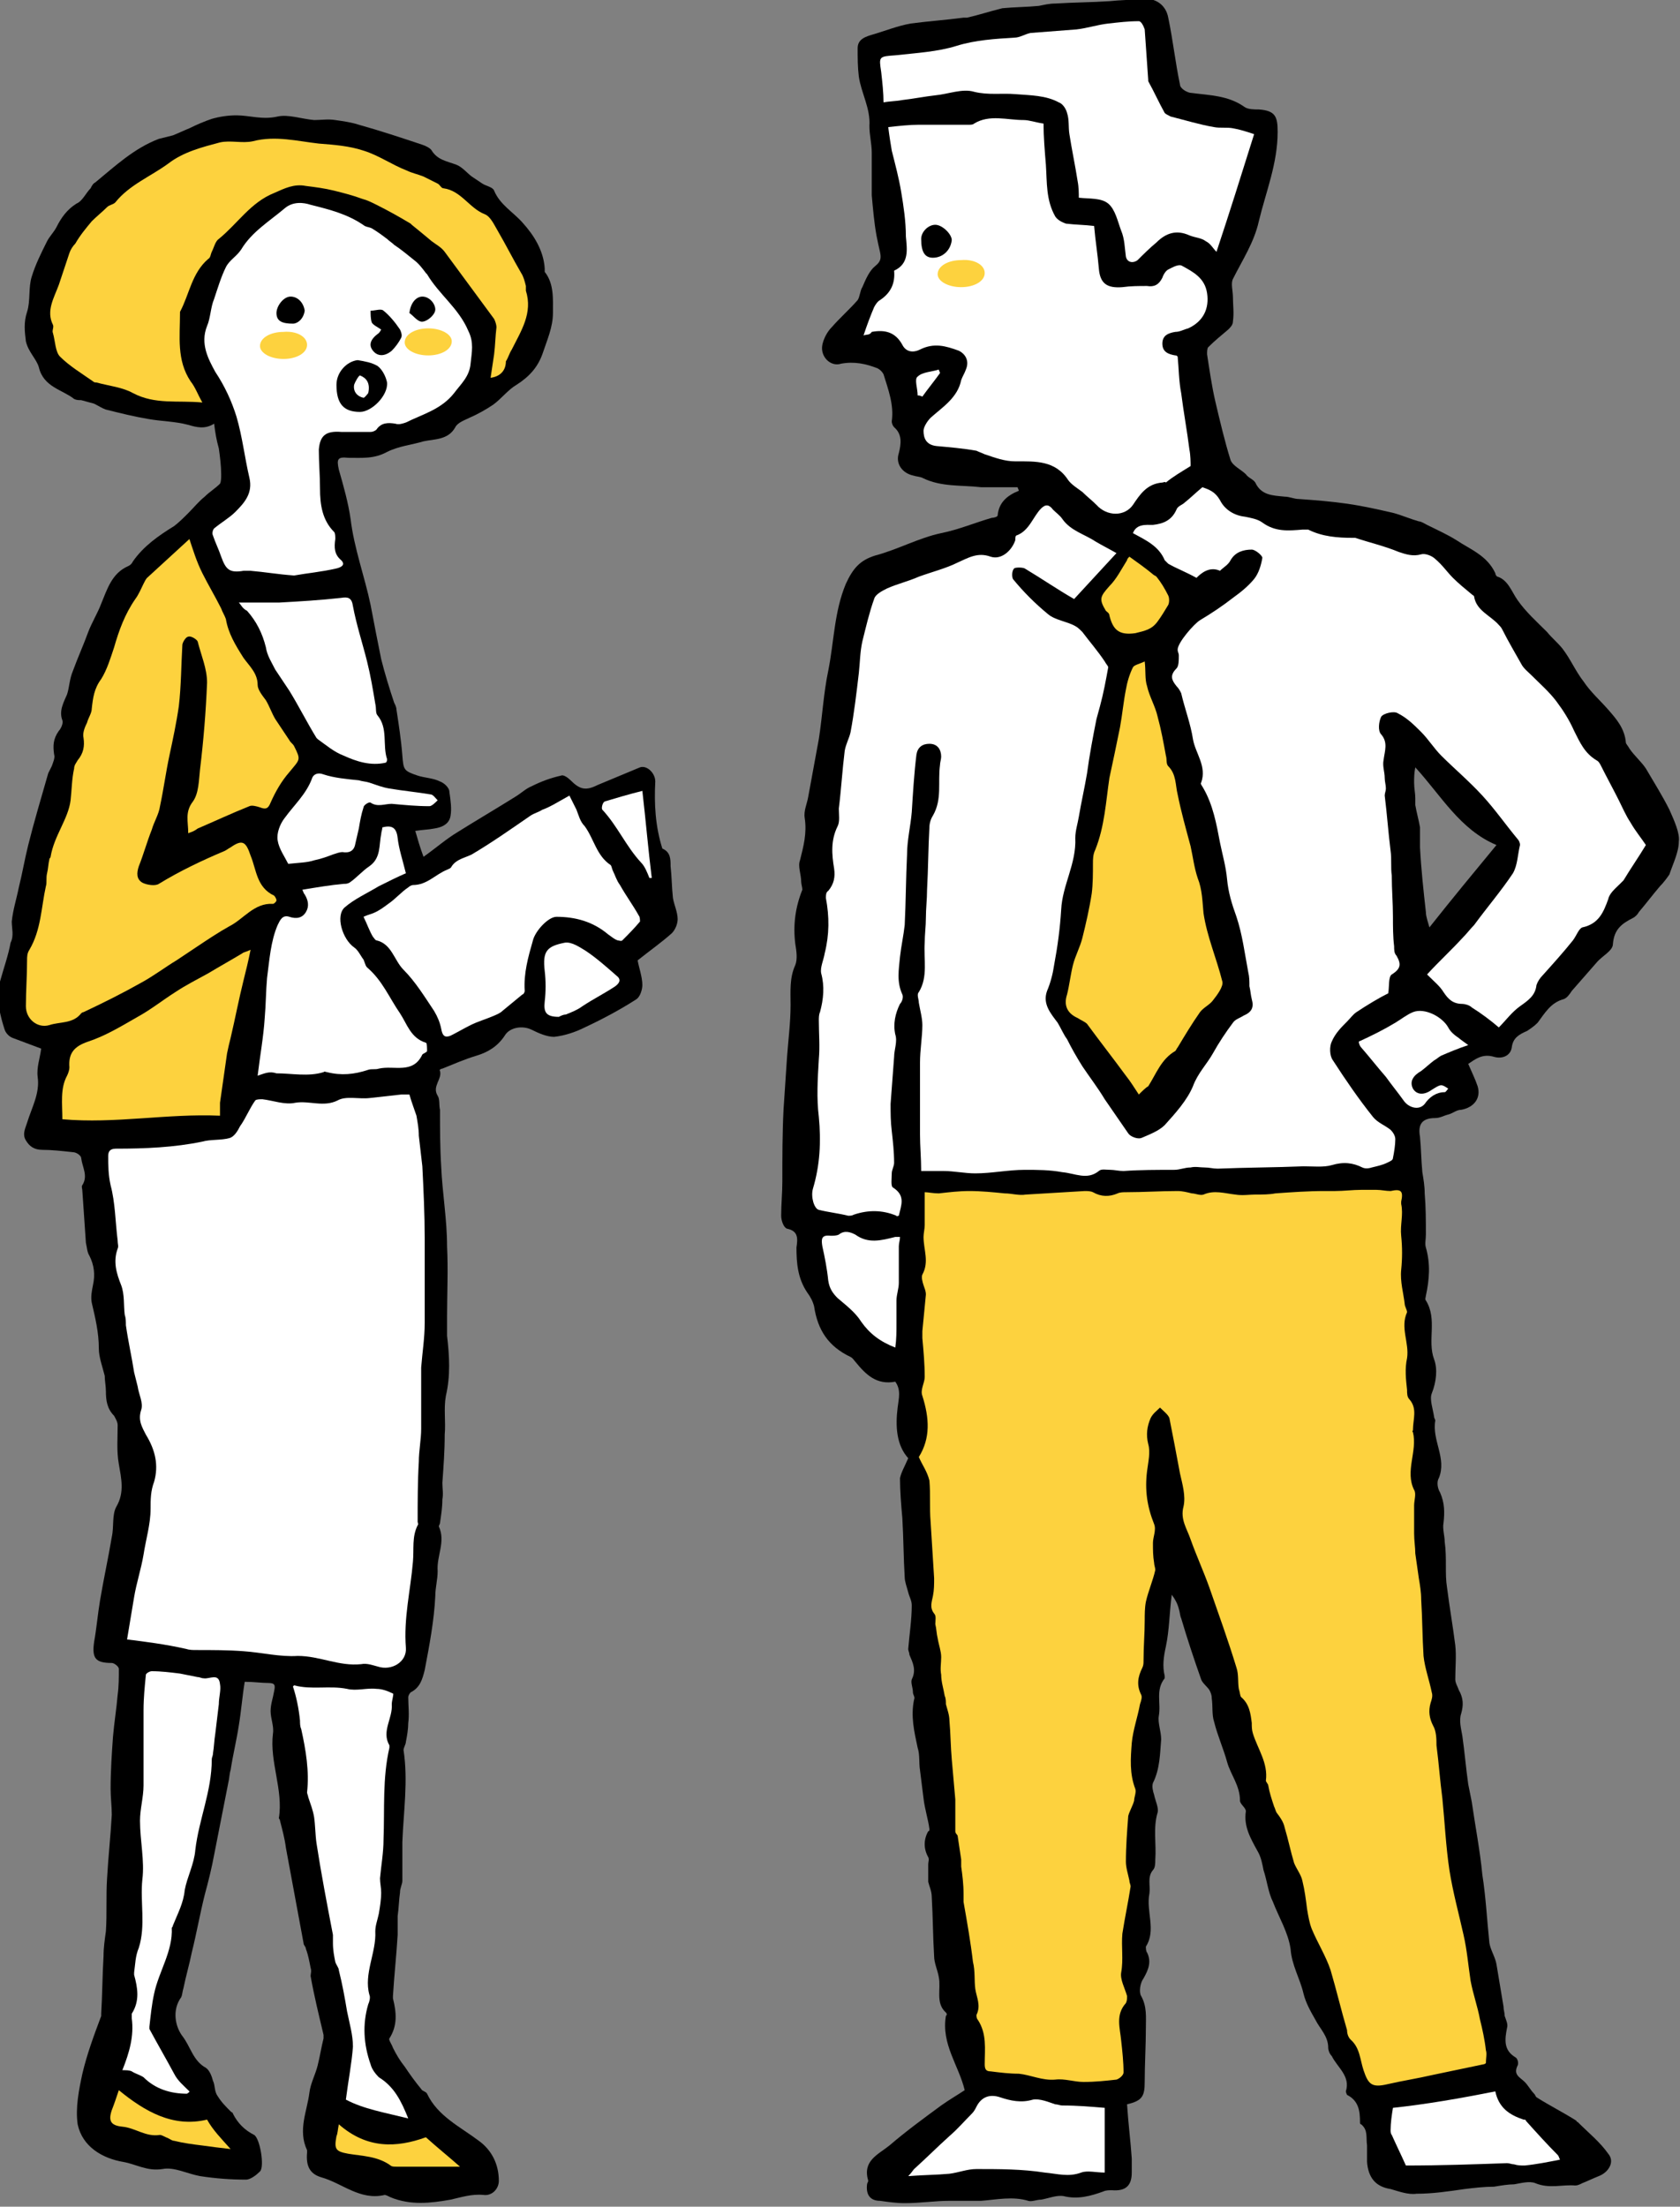 <?xml version="1.0" encoding="utf-8"?>
<!-- Generator: Adobe Illustrator 25.0.0, SVG Export Plug-In . SVG Version: 6.00 Build 0)  -->
<svg version="1.1" id="_xEFF5__xEED3__x5F_7" xmlns="http://www.w3.org/2000/svg" xmlns:xlink="http://www.w3.org/1999/xlink"
	 x="0px" y="0px" viewBox="0 0 142.8 187.5" style="enable-background:new 0 0 142.8 187.5;" xml:space="preserve">
<rect x="0" y="0" width="142.8" height="187.5" fill="#808080" stroke="none"/>
<style type="text/css">
	.st0{fill:#FDD23E;}
	.st1{fill:#FFFFFF;}
</style>
<g>
	<path d="M141.9,68.8c-0.6-1.2-1.3-2.3-2-3.5c-0.4-0.6-1-1.1-1.4-1.7c-0.1-0.2-0.3-0.4-0.3-0.5c-0.1-1.2-0.8-2-1.5-2.8
		c-0.7-0.8-1.5-1.5-2.1-2.4c-0.7-0.9-1.1-1.9-1.8-2.8c-0.4-0.5-0.9-0.9-1.3-1.4c-0.9-0.9-1.8-1.7-2.5-2.7c-0.5-0.7-0.8-1.7-1.7-2
		c-0.1,0-0.2-0.2-0.2-0.3c-0.7-1.5-2.1-2-3.3-2.8c-0.8-0.5-1.7-0.9-2.5-1.3c-0.2-0.1-0.5-0.3-0.7-0.3c-0.7-0.2-1.4-0.5-2.1-0.7
		c-1.3-0.3-2.6-0.6-4-0.8c-1.4-0.2-2.7-0.3-4.1-0.4c-0.4,0-0.8-0.2-1.2-0.2c-1-0.1-2-0.1-2.5-1.2c-0.2-0.3-0.6-0.4-0.8-0.7
		c-0.4-0.4-1.1-0.7-1.3-1.2c-0.5-1.6-0.9-3.3-1.3-5c-0.3-1.3-0.5-2.7-0.7-4c0-0.2,0-0.5,0.1-0.6c0.5-0.5,1.1-1,1.7-1.5
		c0.2-0.2,0.4-0.4,0.4-0.7c0.1-0.7,0-1.4,0-2c0-0.6-0.2-1.2,0-1.6c0.8-1.6,1.8-3.1,2.2-4.9c0.6-2.5,1.6-4.9,1.6-7.6
		c0-1.3-0.2-1.8-1.6-1.9c-0.4,0-0.9,0-1.2-0.2c-1.4-1-3-1-4.5-1.2c-0.4,0-1-0.4-1-0.7c-0.4-1.9-0.6-3.8-1-5.7
		c-0.2-1.1-1.1-1.7-2.2-1.6c-0.9,0.1-1.9,0.1-2.8,0.2c-1.5,0.1-3,0.1-4.6,0.2c-0.5,0-0.9,0.1-1.4,0.2c-1,0.1-2.1,0.1-3.1,0.2
		C84,1,83.1,1.3,82.2,1.5c-0.1,0-0.2,0-0.3,0c-1.5,0.2-3,0.3-4.5,0.5c-1.1,0.2-2.1,0.6-3.1,0.9c-0.7,0.2-1.4,0.4-1.4,1.2
		c0,0.8,0,1.6,0.1,2.4c0.2,1.4,1,2.7,0.9,4.2c0,0.8,0.2,1.5,0.2,2.3c0,1.2,0,2.4,0,3.6c0.1,1.1,0.2,2.3,0.4,3.4
		c0.1,0.5,0.2,1,0.3,1.4c0.1,0.5,0.1,0.8-0.4,1.2c-0.5,0.4-0.8,1.1-1.1,1.8c-0.2,0.3-0.2,0.8-0.4,1.1c-0.7,0.8-1.5,1.5-2.2,2.3
		c-0.4,0.4-0.7,1-0.8,1.5c-0.2,1,0.7,1.9,1.6,1.6c1.1-0.2,2.1,0,3.1,0.4c0.2,0.1,0.4,0.3,0.5,0.5c0.4,1.3,0.9,2.6,0.7,4
		c0,0.2,0.1,0.4,0.2,0.5c0.7,0.6,0.6,1.4,0.4,2.2c-0.3,0.9,0.3,1.7,1.2,1.9c0.3,0.1,0.6,0.1,0.8,0.2c1.6,0.8,3.3,0.6,5,0.8
		c0.3,0,0.5,0,0.8,0c0.5,0,1,0,1.5,0c0.3,0,0.5,0,0.8,0c0,0.1,0.1,0.2,0.1,0.3c-1,0.4-1.7,1-1.8,2.1c0,0.1-0.3,0.2-0.5,0.2
		c-1.4,0.4-2.8,1-4.3,1.3c-1.9,0.4-3.7,1.4-5.6,1.9c-1.3,0.4-1.9,1.1-2.5,2.4c-1,2.4-1,4.9-1.5,7.4c-0.4,1.9-0.5,3.9-0.8,5.8
		c-0.3,1.6-0.6,3.3-0.9,4.9c-0.1,0.6-0.4,1.2-0.3,1.8c0.2,1.3-0.1,2.4-0.4,3.6c-0.2,0.5,0.1,1.2,0.1,1.8c0,0.2,0.1,0.5,0.1,0.7
		c-0.6,1.5-0.8,3-0.6,4.6c0.1,0.6,0.2,1.3,0,1.8c-0.5,1.1-0.4,2.2-0.4,3.4c0,1.5-0.2,3-0.3,4.4c-0.1,1.5-0.2,3-0.3,4.5
		c-0.1,2-0.1,4-0.1,6.1c0,1-0.1,1.9-0.1,2.9c0,0.4,0.2,1,0.5,1.1c1,0.2,0.9,0.9,0.8,1.6c0,1.3,0.1,2.6,0.9,3.8
		c0.3,0.4,0.5,0.8,0.6,1.2c0.3,2,1.2,3.4,3.1,4.3c0.2,0.1,0.3,0.3,0.4,0.4c0.9,1.1,1.8,2,3.4,1.7c0.5,0.7,0.3,1.4,0.2,2.2
		c-0.2,1.6-0.1,3.2,0.9,4.3c-0.3,0.7-0.6,1.2-0.7,1.7c0,1.1,0.1,2.3,0.2,3.4c0.1,1.7,0.1,3.4,0.2,5c0,0.4,0.2,0.9,0.3,1.3
		c0.1,0.4,0.3,0.7,0.3,1.1c0,1.2-0.2,2.5-0.3,3.7c0,0.2,0.1,0.3,0.1,0.5c0.3,0.7,0.6,1.3,0.2,2.1c-0.1,0.3,0.1,0.7,0.1,1.1
		c0,0.2,0.2,0.4,0.1,0.6c-0.3,1.4,0,2.7,0.3,4.1c0.2,0.6,0.1,1.3,0.2,1.9c0.1,0.8,0.2,1.6,0.3,2.4c0.1,0.9,0.4,1.8,0.5,2.6
		c0,0.1,0,0.2-0.1,0.2c-0.4,0.7-0.4,1.5,0,2.2c0.1,0.2,0,0.4,0,0.6c0,0.5,0,1,0,1.5c0.1,0.4,0.3,0.8,0.3,1.3c0.1,1.7,0.1,3.4,0.2,5
		c0,0.6,0.3,1.2,0.4,1.8c0.2,1-0.3,2.2,0.6,3c0.1,0.1,0.1,0.2,0,0.3c-0.4,2.4,1.1,4.2,1.6,6.3c-0.6,0.4-1.3,0.8-2,1.3
		c-1.5,1.1-3,2.2-4.4,3.4c-1,0.8-2.3,1.3-1.8,3c0,0.1-0.1,0.2-0.1,0.3c-0.1,0.8,0.2,1.4,1.1,1.4c0.7,0.1,1.4,0.2,2.1,0.2
		c1.3,0,2.6-0.2,3.8-0.2c0.9,0,1.8,0,2.7,0c1.3-0.1,2.7-0.4,4,0c0.3,0.1,0.7-0.1,1.1-0.1c0.6-0.1,1.3-0.4,1.9-0.3
		c1.2,0.3,2.3,0,3.4-0.4c0.2-0.1,0.5-0.1,0.7-0.1c1.2,0.1,1.7-0.4,1.7-1.5c0-0.4,0-0.8,0-1.2c-0.1-1.5-0.3-3-0.4-4.6
		c1.3-0.3,1.5-0.7,1.5-1.9c0-1.5,0.1-3.1,0.1-4.6c0-0.9,0.1-1.8-0.4-2.7c-0.2-0.3-0.1-1.1,0.2-1.5c0.4-0.7,0.7-1.4,0.3-2.2
		c-0.1-0.1-0.1-0.4-0.1-0.5c0.9-1.4,0-3,0.3-4.5c0.1-0.7-0.2-1.4,0.3-2c0.2-0.2,0.2-0.6,0.2-0.9c0.1-1.3-0.2-2.7,0.2-4
		c0.1-0.4-0.2-1-0.3-1.5c-0.1-0.3-0.2-0.7-0.1-1c0.6-1.2,0.6-2.5,0.7-3.7c0-0.7-0.3-1.4-0.2-2c0.2-1.1-0.3-2.2,0.5-3.2
		c0-0.1,0-0.2,0-0.2c-0.2-0.8-0.1-1.6,0.1-2.5c0.3-1.4,0.3-2.9,0.5-4.4c0.3,0.4,0.5,0.8,0.6,1.2c0.1,0.3,0.1,0.6,0.2,0.8
		c0.5,1.7,1.1,3.5,1.7,5.2c0.1,0.3,0.5,0.6,0.7,0.9c0.1,0.2,0.2,0.4,0.2,0.7c0.1,0.7,0,1.4,0.2,2c0.3,1.2,0.8,2.3,1.1,3.4
		c0.3,1.1,1.1,2,1.1,3.3c0,0.3,0.5,0.6,0.5,0.9c-0.2,1.3,0.4,2.3,1,3.4c0.3,0.5,0.4,1.1,0.5,1.6c0.3,0.9,0.4,1.9,0.8,2.7
		c0.5,1.3,1.3,2.6,1.5,4c0.1,1.4,0.8,2.5,1.1,3.8c0.2,0.8,0.6,1.5,1,2.2c0.4,0.8,1.1,1.4,1.1,2.4c0,0.2,0.1,0.5,0.3,0.7
		c0.5,1,1.6,1.7,1.2,3c0,0.1,0.1,0.3,0.1,0.3c1,0.5,1.1,1.4,1.1,2.3c0,0.1,0,0.2,0.1,0.2c0.6,0.5,0.4,1.1,0.5,1.8c0,0.5,0,0.9,0,1.4
		c0.1,1.3,0.7,2.1,2,2.3c0.7,0.2,1.5,0.5,2.2,0.4c1.4,0,2.7-0.2,4.1-0.4c0.8-0.1,1.7-0.2,2.5-0.2c0.6-0.1,1.2-0.2,1.7-0.2
		c0.6-0.1,1.3-0.3,1.8-0.1c1.2,0.5,2.3,0.1,3.4,0.2c0.2,0,0.4-0.1,0.6-0.2c0.5-0.2,0.9-0.4,1.4-0.6c0.8-0.3,1.4-1.2,0.8-1.9
		c-0.7-1-1.7-1.8-2.6-2.7c0,0-0.1,0-0.1-0.1c-1.1-0.7-2.3-1.3-3.4-2c-0.1-0.1-0.1-0.2-0.2-0.3c-0.3-0.3-0.5-0.7-0.8-1
		c-0.4-0.4-1-0.6-0.6-1.4c0.1-0.2,0-0.6-0.2-0.7c-1-0.6-0.9-1.5-0.7-2.5c0.1-0.3-0.1-0.7-0.2-1c0-0.3-0.1-0.5-0.1-0.8
		c-0.2-1.2-0.4-2.4-0.6-3.6c-0.1-0.6-0.5-1.2-0.6-1.8c-0.2-1.9-0.3-3.9-0.6-5.8c-0.2-2.1-0.6-4.1-0.9-6.2c-0.1-0.5-0.2-1-0.3-1.5
		c-0.2-1.4-0.3-2.7-0.5-4.1c-0.1-0.6-0.3-1.3-0.1-1.9c0.2-0.7,0.2-1.3-0.2-2c-0.1-0.3-0.3-0.6-0.3-0.9c0-1,0.1-2,0-2.9
		c-0.2-1.6-0.5-3.3-0.7-4.9c-0.1-0.6-0.1-1.2-0.1-1.8c0-0.7,0-1.4-0.1-2.1c0-0.5-0.2-1.1-0.1-1.6c0.1-0.9,0.1-1.7-0.3-2.6
		c-0.2-0.3-0.3-0.9-0.1-1.2c0.7-1.7-0.6-3.2-0.3-4.9c0-0.1-0.1-0.2-0.1-0.3c-0.1-0.7-0.4-1.5-0.2-2c0.4-1,0.5-2.1,0.2-2.9
		c-0.6-1.6,0.3-3.4-0.7-5c-0.1-0.1,0-0.3,0-0.4c0.3-1.4,0.4-2.7,0-4.1c-0.1-0.3,0-0.7,0-1.1c0-1.2,0-2.3-0.1-3.5
		c0-0.6-0.1-1.2-0.2-1.8c-0.1-1-0.1-2-0.2-3c-0.2-1.1,0.2-1.6,1.3-1.6c0.4,0,0.7-0.2,1.1-0.3c0.4-0.1,0.7-0.4,1.1-0.4
		c1.1-0.2,1.7-1,1.4-2c-0.2-0.6-0.5-1.2-0.8-1.9c0.6-0.4,1.2-0.9,2.2-0.6c0.7,0.2,1.4-0.1,1.5-0.8c0.1-0.8,0.6-1.1,1.3-1.4
		c0.3-0.2,0.6-0.4,0.9-0.7c0.6-0.8,1.1-1.7,2.2-2c0.3-0.1,0.5-0.4,0.7-0.7c0.7-0.8,1.4-1.6,2.1-2.4c0.5-0.6,1.4-1,1.4-1.6
		c0.1-1.2,0.7-1.7,1.7-2.2c0.2-0.1,0.4-0.3,0.5-0.5c0.6-0.7,1.2-1.5,1.8-2.2c0.3-0.3,0.6-0.7,0.8-1c0.3-0.9,0.8-1.9,0.8-2.8
		C142.8,70.8,142.3,69.7,141.9,68.8z M121.5,78.8c-0.1-0.4-0.3-0.9-0.3-1.3c-0.2-1.8-0.4-3.6-0.5-5.5c0-0.6,0-1.2,0-1.7
		c-0.1-0.6-0.3-1.3-0.4-1.9c0-0.2,0-0.4,0-0.6c0-0.4-0.1-0.8-0.1-1.3c0-0.4,0-0.8,0.1-1.3c2.2,2.4,3.8,5.3,6.9,6.6
		C125.3,74.1,123.4,76.4,121.5,78.8z"/>
	<path d="M18.2,36c-0.8,0.5-1.5,0.3-2.2,0.1c-1.1-0.3-2.3-0.3-3.4-0.5c-1.2-0.2-2.4-0.5-3.6-0.8c-0.3-0.1-0.6-0.3-1-0.5
		c-0.4-0.1-0.7-0.2-1.1-0.3c-0.2,0-0.4,0-0.6-0.1c-1-0.8-2.6-1-3-2.7c-0.2-0.7-0.9-1.3-1.1-2.2c-0.1-0.8-0.2-1.6,0.1-2.5
		c0.3-0.9,0.1-2.1,0.4-3c0.3-1,0.8-2,1.3-3c0.2-0.4,0.6-0.8,0.8-1.2c0.4-0.8,0.9-1.5,1.7-2C7,17.1,7.3,16.4,7.7,16
		c0.1-0.2,0.2-0.4,0.4-0.5c1.7-1.4,3.3-2.9,5.4-3.7c0.4-0.1,0.8-0.2,1.2-0.3c0.5-0.2,0.9-0.4,1.4-0.6c0.6-0.3,1.3-0.6,1.9-0.8
		c0.7-0.2,1.4-0.3,2.1-0.3c1.1,0,2.2,0.4,3.5,0.1c0.9-0.2,2,0.2,3.1,0.3c0.6,0,1.2-0.1,1.8,0c0.7,0.1,1.4,0.2,2,0.4
		c1.8,0.5,3.6,1.1,5.4,1.7c0.3,0.1,0.7,0.3,0.8,0.5c0.5,0.8,1.3,0.9,2.1,1.2c0.5,0.2,0.9,0.7,1.3,1c0.3,0.2,0.6,0.4,0.9,0.6
		c0.3,0.2,0.9,0.3,1,0.6c0.5,1.2,1.6,1.8,2.4,2.7c1,1.1,1.8,2.4,1.9,3.9c0,0.1,0,0.3,0,0.3c0.8,1,0.7,2.3,0.7,3.5
		c0,1.2-0.5,2.3-0.9,3.5c-0.4,1.1-1.1,1.9-2.2,2.6c-0.7,0.4-1.3,1.2-2,1.7c-0.6,0.4-1.3,0.8-2,1.1c-0.4,0.2-1,0.4-1.2,0.8
		c-0.6,1.1-1.8,1-2.7,1.2c-1,0.3-2.1,0.4-3.1,0.9c-1.1,0.6-2.1,0.5-3.3,0.5c-0.9-0.1-1,0.1-0.8,1c0.4,1.4,0.8,2.8,1,4.2
		c0.3,2.5,1.2,4.9,1.7,7.3c0.3,1.6,0.6,3.1,0.9,4.6c0.3,1.2,0.7,2.5,1.1,3.7c0.1,0.2,0.2,0.4,0.2,0.6c0.2,1.3,0.4,2.6,0.5,3.9
		c0.1,1.2,0.1,1.3,1.3,1.7c0.6,0.2,1.3,0.2,1.9,0.5c0.3,0.1,0.8,0.5,0.8,0.9c0.1,0.7,0.2,1.4,0.1,2c-0.1,0.7-0.7,1-1.4,1.1
		c-0.5,0.1-1,0.1-1.6,0.2c0.2,0.7,0.4,1.4,0.7,2.2c1-0.7,1.9-1.5,2.9-2.1c1.6-1,3.3-2,4.9-3c0.5-0.3,0.9-0.7,1.4-0.9
		c0.8-0.4,1.6-0.7,2.5-0.9c0.2-0.1,0.6,0.2,0.8,0.4c0.8,0.8,1.3,0.9,2.3,0.4c1.2-0.5,2.4-1,3.6-1.5c0.6-0.2,1.3,0.5,1.3,1.2
		c-0.1,1.9,0,3.8,0.6,5.7C57,72.4,57,73,57,73.6c0.1,0.9,0.1,1.8,0.2,2.7c0.1,0.6,0.4,1.2,0.4,1.8c0,0.4-0.2,0.9-0.5,1.2
		c-0.9,0.8-1.9,1.5-2.9,2.3c0.1,0.6,0.4,1.4,0.4,2.1c0,0.4-0.2,1-0.5,1.2c-1.4,0.9-2.9,1.7-4.4,2.4c-0.8,0.4-1.7,0.7-2.6,0.8
		c-0.6,0-1.3-0.3-1.9-0.6c-0.8-0.4-1.9-0.2-2.3,0.5c-0.6,0.9-1.4,1.4-2.4,1.7c-1,0.3-1.9,0.7-2.9,1.1c-0.1,0-0.3,0.1-0.2,0.2
		c0.2,0.7-0.7,1.3-0.2,2.1c0.2,0.3,0.1,0.8,0.2,1.2c0,1.6,0,3.2,0.1,4.8c0.1,2.3,0.5,4.5,0.5,6.8c0.1,2,0,4,0,6c0,0.5,0,1.1,0,1.6
		c0.2,1.7,0.3,3.4-0.1,5.1c-0.2,1.1,0,2.2-0.1,3.3c0,1.4-0.1,2.7-0.2,4.1c0,0.5,0.1,0.9,0,1.4c0,0.7-0.1,1.3-0.2,2
		c0,0.1-0.1,0.2-0.1,0.3c0.6,1.3-0.2,2.5-0.1,3.8c0,0.7-0.2,1.4-0.2,2.1c-0.1,2.1-0.5,4.2-0.9,6.3c-0.2,0.8-0.4,1.5-1.2,1.9
		c-0.1,0.1-0.2,0.3-0.2,0.4c0,0.7,0.1,1.5,0,2.2c0,0.5-0.1,1.1-0.2,1.6c0,0.2-0.2,0.5-0.2,0.7c0.4,2.6,0,5.2-0.1,7.8
		c0,1.1,0,2.2,0,3.3c0,0.3-0.2,0.6-0.2,1c-0.1,0.7-0.1,1.3-0.2,2c0,0.5,0,1,0,1.6c-0.1,1.7-0.3,3.5-0.4,5.2c0,0.1,0,0.2,0,0.2
		c0.3,1.2,0.4,2.3-0.3,3.4c-0.1,0.1,0.2,0.5,0.3,0.8c0.3,0.6,0.6,1.1,1,1.6c0.4,0.6,0.9,1.3,1.4,1.9c0.1,0.2,0.4,0.2,0.5,0.4
		c0.9,1.9,2.8,2.8,4.4,4c1.1,0.8,1.7,2,1.7,3.4c0,0.7-0.6,1.3-1.3,1.2c-1-0.1-1.9,0.2-2.8,0.4c-1.7,0.3-3.4,0.5-5.1-0.2
		c-0.2-0.1-0.4-0.2-0.5-0.2c-2.1,0.5-3.6-1-5.4-1.5c-1-0.3-1.3-1-1.2-2.1c0-0.1,0-0.2,0-0.2c-0.8-1.7,0-3.3,0.2-4.9
		c0.1-0.8,0.5-1.5,0.7-2.3c0.2-0.8,0.3-1.5,0.5-2.3c0-0.1,0-0.2,0-0.3c-0.4-1.7-0.8-3.3-1.1-5c0-0.2,0.1-0.4,0-0.7
		c-0.1-0.5-0.2-1.1-0.4-1.6c0-0.2-0.2-0.3-0.2-0.5c-0.5-2.7-1-5.4-1.5-8.1c-0.1-0.8-0.3-1.5-0.5-2.3c0-0.1-0.1-0.2-0.1-0.2
		c0.4-2.4-0.8-4.8-0.5-7.2c0.1-0.6-0.2-1.3-0.2-1.9c0-0.6,0.2-1.1,0.3-1.7c0.1-0.5,0.1-0.7-0.5-0.7c-0.6,0-1.2-0.1-2-0.1
		c-0.2,1.2-0.3,2.5-0.5,3.7c-0.2,1.3-0.5,2.5-0.7,3.8c-0.1,0.3-0.1,0.7-0.2,1.1c-0.4,2-0.8,4.1-1.2,6.1c-0.2,1.1-0.5,2.3-0.8,3.4
		c-0.4,1.6-0.7,3.3-1.1,4.9c-0.2,1-0.5,2-0.7,3c-0.1,0.3-0.1,0.6-0.2,0.8c-0.8,1.1-0.5,2.5,0.1,3.3c0.7,0.9,0.9,2.1,2,2.7
		c0.3,0.2,0.5,0.7,0.6,1.1c0.2,0.4,0.1,0.9,0.4,1.3c0.3,0.5,0.7,0.9,1.1,1.3c0.1,0.1,0.2,0.1,0.2,0.2c0.4,0.8,1,1.4,1.8,1.8
		c0.5,0.3,0.9,2.7,0.5,3.1c-0.3,0.3-0.8,0.7-1.2,0.7c-1.3,0-2.6-0.1-3.9-0.3c-1.1-0.2-2.2-0.8-3.2-0.6c-1.3,0.2-2.2-0.4-3.3-0.6
		c-1.8-0.3-3.5-1.3-3.9-3.2c-0.2-1.4,0.1-2.9,0.4-4.3c0.4-1.7,1-3.3,1.6-4.9c0-0.1,0-0.1,0-0.2c0.1-1.6,0.1-3.3,0.2-4.9
		c0-0.7,0.1-1.4,0.2-2.1c0.1-1.5,0-3,0.1-4.5c0.1-1.8,0.3-3.6,0.4-5.4c0-0.7-0.1-1.5-0.1-2.2c0-1.5,0.1-3,0.2-4.4
		c0.1-1.2,0.3-2.4,0.4-3.6c0.1-0.7,0.1-1.5,0.1-2.2c0-0.2-0.4-0.5-0.6-0.5c-1.4,0-1.7-0.4-1.5-1.8c0.2-1.1,0.3-2.3,0.5-3.5
		c0.3-1.8,0.7-3.6,1-5.4c0.2-0.9,0-1.9,0.4-2.6c0.7-1.2,0.4-2.4,0.2-3.6c-0.2-1.1-0.1-2.2-0.1-3.3c0-0.3-0.2-0.6-0.3-0.8
		c-0.6-0.6-0.7-1.3-0.7-2.1c0-0.4-0.1-0.9-0.1-1.3c-0.2-0.8-0.5-1.6-0.5-2.3c0-1.4-0.3-2.6-0.6-3.9c-0.1-0.5,0-1,0.1-1.5
		c0.2-0.9,0.1-1.7-0.3-2.5c-0.2-0.3-0.2-0.7-0.3-1.1c-0.1-1.5-0.2-3-0.3-4.4c0-0.2-0.1-0.4,0-0.5c0.5-0.8,0-1.5-0.1-2.3
		c0-0.2-0.4-0.5-0.7-0.5c-0.9-0.1-1.8-0.2-2.6-0.2c-0.7,0-1.1-0.3-1.4-0.8c-0.3-0.5-0.1-0.9,0.1-1.5c0.4-1.3,1.1-2.5,0.9-3.9
		c-0.1-0.8,0.2-1.6,0.3-2.4c-0.8-0.3-1.6-0.6-2.4-0.9c-0.3-0.1-0.6-0.4-0.7-0.7c-0.3-0.9-0.5-1.8-0.6-2.7c-0.1-0.4,0-0.9,0.2-1.4
		c0.3-1.1,0.7-2.2,0.9-3.3C1.2,79.5,1,78.9,1,78.3c0.1-1,0.4-1.9,0.6-2.9c0.3-1.2,0.5-2.4,0.8-3.6c0.5-2,1.1-4,1.7-6.1
		c0.1-0.2,0.2-0.4,0.3-0.6c0.1-0.3,0.3-0.7,0.2-1c-0.1-0.7-0.1-1.3,0.4-2c0.2-0.2,0.4-0.7,0.3-0.9C5,60.4,5.4,59.7,5.7,59
		c0.2-0.6,0.2-1.3,0.5-2c0.4-1.1,0.9-2.2,1.3-3.3c0.3-0.8,0.8-1.6,1.1-2.4c0.5-1.2,0.9-2.6,2.3-3.2c0.2-0.1,0.3-0.2,0.4-0.4
		c0.9-1.3,2.2-2.2,3.5-3c0.4-0.3,0.8-0.7,1.2-1.1c0.5-0.5,0.9-1,1.4-1.4c0.4-0.4,0.9-0.7,1.3-1.1c0.1-0.2,0.1-0.5,0.1-0.8
		c0-0.7-0.1-1.5-0.2-2.2C18.4,37.4,18.3,36.8,18.2,36z"/>
	<path class="st0" d="M78.1,123.8c1-1.6,0.9-3.3,0.3-5.2c-0.2-0.5,0.2-1.1,0.2-1.6c0-1.1-0.1-2.2-0.2-3.3c0-0.2,0-0.4,0-0.6
		c0.1-1,0.2-2.1,0.3-3.1c0-0.3-0.1-0.5-0.2-0.8c-0.1-0.3-0.2-0.7-0.1-0.9c0.6-1.1,0.1-2.1,0.1-3.2c0-0.3,0.1-0.7,0.1-1
		c0-0.9,0-1.8,0-2.8c0.3,0,0.7,0.1,1.2,0.1c0.9-0.1,1.7-0.2,2.6-0.2c1,0,2,0.1,3,0.2c0.6,0,1.2,0.2,1.8,0.1c1.7-0.1,3.3-0.2,5-0.3
		c0.2,0,0.5,0,0.7,0.1c0.7,0.4,1.4,0.4,2.1,0.1c0.2-0.1,0.5-0.1,0.7-0.1c1.5,0,2.9-0.1,4.4-0.1c0.4,0,0.8,0.1,1.2,0.2
		c0.3,0,0.7,0.2,1,0.1c0.9-0.4,1.8-0.1,2.7,0c0.6,0.1,1.2,0,1.7,0c0.6,0,1.2,0,1.7-0.1c1.4-0.1,2.8-0.2,4.2-0.2c0.3,0,0.6,0,0.9,0
		c0.7,0,1.5-0.1,2.2-0.1c0.4,0,0.9,0,1.3,0c0.4,0,0.8,0.1,1.2,0.1c0.9-0.2,1.1,0,0.9,0.9c0,0.1,0,0.1,0,0.2c0.2,0.9-0.1,1.8,0,2.7
		c0.1,1,0.1,1.9,0,2.9c-0.1,1,0.2,2,0.3,2.9c0,0.2,0.2,0.5,0.2,0.7c-0.6,1.3,0.2,2.6,0,3.9c-0.2,0.9-0.1,1.8,0,2.7
		c0,0.3,0,0.6,0.2,0.8c0.7,0.8,0.3,1.7,0.3,2.6c0,0.1-0.1,0.1,0,0.2c0.4,1.6-0.7,3.3,0.1,4.9c0.2,0.3,0,0.9,0,1.3c0,0.8,0,1.6,0,2.4
		c0,0.6,0.1,1.2,0.1,1.7c0.1,0.7,0.2,1.4,0.3,2.1c0.1,0.6,0.2,1.2,0.2,1.8c0.1,1.6,0.1,3.2,0.2,4.8c0.1,1,0.5,2.1,0.7,3.1
		c0.1,0.3,0,0.6-0.1,0.9c-0.2,0.7-0.1,1.3,0.2,1.9c0.3,0.5,0.3,1.2,0.3,1.7c0.2,1.5,0.3,3,0.5,4.5c0.2,2,0.3,4.1,0.6,6.1
		c0.3,1.9,0.8,3.7,1.2,5.5c0.3,1.3,0.4,2.6,0.6,3.9c0.2,1.1,0.6,2.2,0.8,3.3c0.2,0.8,0.4,1.7,0.5,2.6c0.1,0.3,0,0.7,0,1.1
		c0,0-0.1,0.1-0.2,0.1c-1.4,0.3-2.9,0.6-4.3,0.9c-1.3,0.3-2.6,0.5-3.9,0.8c-1.3,0.3-1.6,0-2-1.2c-0.3-0.9-0.3-1.9-1.1-2.6
		c-0.2-0.2-0.3-0.5-0.3-0.8c-0.5-1.7-0.9-3.4-1.4-5.1c-0.4-1.2-1.1-2.3-1.6-3.5c-0.2-0.5-0.3-1.1-0.4-1.7c-0.1-0.8-0.2-1.6-0.4-2.4
		c-0.1-0.5-0.5-1-0.7-1.5c-0.3-1-0.5-2-0.8-3c-0.1-0.5-0.4-0.9-0.7-1.3c-0.1-0.2-0.1-0.3-0.2-0.5c-0.2-0.6-0.4-1.2-0.5-1.8
		c0-0.1-0.2-0.3-0.2-0.4c0.2-1.5-0.7-2.7-1.1-4c-0.1-0.3-0.1-0.6-0.1-0.9c-0.1-0.8-0.2-1.6-0.9-2.2c-0.1-0.1-0.1-0.4-0.2-0.7
		c-0.1-0.6,0-1.2-0.2-1.8c-0.7-2.3-1.5-4.5-2.3-6.8c-0.5-1.4-1.1-2.7-1.6-4.1c-0.3-0.9-0.9-1.7-0.6-2.8c0.2-0.9-0.1-1.9-0.3-2.8
		c-0.3-1.6-0.6-3.2-0.9-4.7c-0.1-0.3-0.5-0.6-0.8-0.9c-0.3,0.3-0.6,0.5-0.8,0.9c-0.3,0.7-0.4,1.4-0.2,2.2c0.2,0.7,0,1.5-0.1,2.3
		c-0.2,1.6,0,3,0.6,4.5c0.2,0.5-0.1,1.1-0.1,1.6c0,0.6,0,1.1,0.1,1.7c0,0.2,0.1,0.4,0.1,0.6c-0.2,0.9-0.6,1.8-0.8,2.7
		c-0.1,0.5-0.1,1.1-0.1,1.6c0,1.1-0.1,2.2-0.1,3.4c0,0.2,0,0.4-0.1,0.6c-0.4,0.8-0.5,1.5-0.1,2.3c0.1,0.2,0,0.5-0.1,0.8
		c-0.2,1.1-0.6,2.2-0.7,3.3c-0.1,1.3-0.2,2.6,0.3,3.9c0.1,0.3-0.1,0.7-0.1,1c-0.1,0.4-0.4,0.9-0.5,1.3c-0.1,1.3-0.2,2.6-0.2,3.9
		c0,0.5,0.2,1.1,0.3,1.6c0,0.2,0.1,0.3,0.1,0.5c-0.2,1.3-0.5,2.7-0.7,4c-0.1,1.1,0.1,2.2-0.1,3.3c-0.1,0.6,0.3,1.3,0.5,2
		c0,0.2,0,0.4-0.1,0.6c-0.9,1-0.5,2.1-0.4,3.2c0.1,0.9,0.2,1.8,0.2,2.7c0,0.2-0.3,0.5-0.6,0.6c-0.9,0.1-1.8,0.2-2.8,0.2
		c-0.8,0-1.6-0.3-2.4-0.2c-1.1,0.1-2.1-0.4-3.1-0.5c-0.8,0-1.6-0.1-2.4-0.2c-0.4,0-0.5-0.2-0.5-0.6c0-1.3,0.2-2.6-0.6-3.8
		c-0.1-0.1-0.1-0.3-0.1-0.4c0.4-0.8,0-1.5-0.1-2.2c-0.1-0.7,0-1.5-0.2-2.3c-0.2-1.7-0.5-3.4-0.8-5.1c0-0.2,0-0.4,0-0.7
		c0-0.8-0.1-1.6-0.2-2.3c0-0.2,0-0.4,0-0.6c-0.1-0.7-0.2-1.3-0.3-2c0-0.1-0.2-0.2-0.2-0.4c0-0.9,0-1.8,0-2.7
		c-0.1-1.1-0.2-2.3-0.3-3.4c-0.1-1.1-0.1-2.2-0.2-3.3c0-0.5-0.2-1-0.3-1.4c0-0.2,0-0.5-0.1-0.7c-0.1-0.6-0.3-1.2-0.3-1.8
		c-0.1-0.5,0-1,0-1.5c0-0.5-0.2-1-0.3-1.6c-0.1-0.4-0.1-0.8-0.2-1.2c0-0.3,0.1-0.7-0.1-0.9c-0.4-0.5-0.2-1-0.1-1.5
		c0.1-0.5,0.1-1,0.1-1.5c-0.1-1.6-0.2-3.2-0.3-4.8c-0.1-1.2,0-2.3-0.1-3.5C78.8,125,78.4,124.5,78.1,123.8z"/>
	<path class="st1" d="M101.7,49.1c-0.9-0.5-1.7-0.8-2.4-1.2c-0.1-0.1-0.2-0.2-0.3-0.3c-0.5-1.2-1.6-1.7-2.7-2.3
		c0.3-0.8,1.1-0.7,1.7-0.7c0.9-0.1,1.6-0.4,2-1.3c0.1-0.3,0.5-0.4,0.7-0.6c0.5-0.4,0.9-0.8,1.5-1.3c0.6,0.2,1.1,0.4,1.5,1.1
		c0.4,0.8,1.2,1.3,2.1,1.4c0.5,0.1,1.1,0.2,1.5,0.5c1.1,0.8,2.2,0.7,3.4,0.6c0.2,0,0.3,0,0.5,0c1.2,0.6,2.5,0.7,3.8,0.7
		c0.1,0,0.1,0,0.2,0c1.2,0.4,2.5,0.7,3.7,1.2c0.6,0.2,1.2,0.4,1.9,0.2c0.3-0.1,0.9,0.1,1.2,0.4c0.6,0.5,1,1.1,1.5,1.6
		c0.5,0.5,1,0.9,1.6,1.4c0.1,0.1,0.2,0.1,0.2,0.2c0.2,1.2,1.4,1.6,2.1,2.4c0.1,0.1,0.2,0.2,0.3,0.4c0.5,1,1.1,2,1.6,2.9
		c0.2,0.4,0.6,0.7,0.9,1c0.7,0.7,1.5,1.4,2.1,2.2c0.6,0.8,1.1,1.6,1.5,2.5c0.5,1,0.9,1.9,1.9,2.5c0.2,0.1,0.3,0.3,0.4,0.5
		c0.5,1,1,1.9,1.5,2.9c0.3,0.6,0.6,1.3,1,1.9c0.4,0.7,0.9,1.3,1.3,1.9c-0.6,1-1.3,2-1.9,3c-0.1,0.1-0.2,0.2-0.3,0.3
		c-0.4,0.4-0.9,0.8-1,1.3c-0.4,1.1-0.8,2.1-2.2,2.4c-0.3,0.1-0.5,0.7-0.8,1.1c-0.8,1-1.7,2-2.6,3c-0.2,0.2-0.4,0.5-0.5,0.8
		c-0.1,0.9-0.7,1.3-1.4,1.8c-0.7,0.5-1.2,1.2-1.8,1.8c-0.7-0.6-1.5-1.2-2.3-1.7c-0.2-0.2-0.6-0.3-0.8-0.3c-0.8,0-1.2-0.4-1.6-1
		c-0.3-0.5-0.8-0.9-1.4-1.5c1-1.1,2.1-2.1,3.1-3.2c0.3-0.3,0.6-0.7,0.9-1c1.1-1.5,2.3-2.9,3.3-4.4c0.4-0.7,0.4-1.6,0.6-2.4
		c0-0.2-0.1-0.4-0.2-0.5c-1-1.2-1.9-2.5-3-3.7c-1.1-1.2-2.4-2.3-3.5-3.4c-0.6-0.6-1.1-1.4-1.7-2c-0.6-0.6-1.2-1.2-2-1.6
		c-0.3-0.2-1.2,0-1.4,0.3c-0.2,0.4-0.3,1.2,0,1.5c0.6,0.7,0.3,1.4,0.2,2.2c-0.1,0.5,0.1,1,0.1,1.5c0,0.3,0.1,0.6,0.1,0.9
		c0,0.2-0.1,0.4-0.1,0.6c0.2,1.6,0.3,3.1,0.5,4.7c0.1,0.7,0,1.4,0.1,2.1c0,1.2,0.1,2.3,0.1,3.5c0,0.8,0,1.7,0.1,2.5
		c0,0.3,0,0.6,0.2,0.8c0.4,0.7,0.4,1.1-0.4,1.6c-0.3,0.2-0.2,1-0.3,1.6c-0.8,0.4-1.8,1-2.7,1.6c-0.3,0.2-0.5,0.5-0.8,0.8
		c-0.5,0.5-1,1-1.3,1.7c-0.2,0.4-0.2,1.2,0.1,1.6c1.1,1.7,2.2,3.3,3.4,4.8c0.4,0.5,1,0.7,1.5,1.1c0.2,0.2,0.4,0.5,0.4,0.8
		c0,0.5-0.1,1.1-0.2,1.6c0,0.2-0.3,0.3-0.5,0.4c-0.4,0.2-0.9,0.3-1.3,0.4c-0.3,0.1-0.6,0.1-0.8,0c-0.8-0.4-1.6-0.5-2.6-0.2
		c-0.7,0.2-1.6,0.1-2.4,0.1c-2.4,0.1-4.9,0.1-7.3,0.2c-0.4,0-0.7-0.1-1.1-0.1c-0.4,0-0.8-0.1-1.2,0c-0.5,0-0.9,0.2-1.4,0.2
		c-1.4,0-2.9,0-4.3,0.1c-0.4,0-0.8-0.1-1.1-0.1c-0.4,0-0.8-0.1-1,0.1c-1,0.8-2,0.2-3.1,0.1c-1.1-0.2-2.1-0.2-3.2-0.2
		c-1.4,0-2.8,0.3-4.2,0.3c-0.9,0-1.8-0.2-2.7-0.2c-0.6,0-1.2,0-1.9,0c0-1.1-0.1-2.1-0.1-3.1c0-2,0-4,0-6.1c0-1.1,0.2-2.2,0.2-3.2
		c0-0.6-0.2-1.3-0.3-1.9c0-0.3-0.2-0.7,0-0.9c0.8-1.3,0.4-2.8,0.5-4.2c0-0.7,0.1-1.4,0.1-2.1c0-0.8,0.1-1.6,0.1-2.4
		c0.1-1.8,0.1-3.6,0.2-5.3c0-0.3,0.1-0.7,0.3-1c0.8-1.4,0.4-2.8,0.6-4.3c0-0.2,0.1-0.5,0.1-0.7c0-0.6-0.3-1.1-1-1.1
		c-0.6,0-1,0.3-1.1,0.9c-0.2,1.6-0.3,3.3-0.4,4.9c-0.1,1.2-0.4,2.4-0.4,3.6c-0.1,2-0.1,4-0.2,6c-0.1,0.9-0.3,1.8-0.4,2.7
		c-0.1,1.1-0.3,2.1,0.2,3.2c0.1,0.2,0,0.6-0.2,0.8c-0.4,0.8-0.6,1.7-0.4,2.6c0.2,0.6-0.1,1.3-0.1,1.9c-0.1,1.3-0.2,2.7-0.3,4
		c0,0.8,0,1.5,0.1,2.3c0.1,0.9,0.2,1.8,0.2,2.7c0,0.3-0.2,0.6-0.2,0.9c0,0.4-0.1,1.1,0.1,1.2c1.1,0.7,0.7,1.5,0.5,2.4
		c-0.1,0-0.2,0.1-0.2,0c-1.2-0.5-2.4-0.5-3.6-0.1c-0.2,0.1-0.3,0.1-0.5,0.1c-0.8-0.2-1.7-0.3-2.5-0.5c-0.4-0.1-0.7-1.1-0.5-1.8
		c0.6-2,0.7-4,0.5-6.1c-0.2-1.6-0.1-3.2,0-4.9c0.1-1.1,0-2.2,0-3.3c0-0.2,0-0.5,0.1-0.7c0.3-1.1,0.4-2.2,0.1-3.3
		c-0.1-0.5,0.2-1.1,0.3-1.7c0.4-1.6,0.4-3.1,0.1-4.7c0-0.2,0-0.5,0.2-0.6c0.5-0.6,0.6-1.2,0.5-1.9c-0.2-1.2-0.3-2.4,0.3-3.6
		c0.2-0.4,0.1-1,0.1-1.5c0.2-1.6,0.3-3.3,0.5-4.9c0.1-0.6,0.4-1.1,0.5-1.6c0.3-1.6,0.5-3.3,0.7-5c0.1-0.9,0.1-1.8,0.3-2.7
		c0.3-1.2,0.6-2.5,1-3.6c0.1-0.4,0.7-0.7,1.1-0.9c0.9-0.4,1.8-0.6,2.7-1c1.1-0.4,2.3-0.7,3.3-1.2c0.9-0.4,1.7-0.9,2.8-0.5
		c0.9,0.3,1.8-0.5,2.1-1.4c0-0.1,0-0.4,0.1-0.4c1.1-0.4,1.4-1.6,2.1-2.3c0.4-0.4,0.7-0.3,1,0.1c0.3,0.3,0.6,0.5,0.8,0.8
		c0.7,1,1.9,1.3,2.8,1.9c0.5,0.3,1.1,0.6,1.8,1c-1.2,1.3-2.4,2.6-3.6,3.9c-1.4-0.8-2.7-1.7-4.2-2.6c-0.2-0.1-0.8-0.1-0.9,0
		c-0.2,0.2-0.2,0.7-0.1,0.9c0.9,1.1,1.9,2.1,3,3c0.6,0.5,1.6,0.6,2.3,1c0.2,0.1,0.4,0.3,0.6,0.5c0.6,0.8,1.3,1.6,1.9,2.5
		c0.1,0.2,0.3,0.4,0.3,0.5c-0.2,1.1-0.4,2.2-0.7,3.3c-0.1,0.4-0.2,0.7-0.3,1.1c-0.3,1.5-0.6,3.1-0.8,4.6c-0.2,1.2-0.5,2.5-0.7,3.7
		c-0.1,0.6-0.3,1.2-0.3,1.8c0.1,2.2-1.1,4-1.2,6.1c-0.1,1.6-0.3,3.1-0.6,4.7c-0.1,0.7-0.3,1.5-0.6,2.2c-0.4,1.1,0.3,1.9,0.9,2.7
		c0.3,0.5,0.5,1,0.8,1.4c0.4,0.8,0.8,1.5,1.3,2.3c0.6,0.9,1.3,1.8,1.9,2.8c0.7,1,1.3,1.9,2,2.9c0.2,0.3,0.8,0.5,1.1,0.4
		c0.7-0.3,1.5-0.6,2-1.1c0.9-1,1.9-2.1,2.4-3.3c0.4-1.1,1.2-1.9,1.7-2.8c0.5-0.9,1.1-1.8,1.7-2.6c0.2-0.3,0.6-0.4,0.9-0.6
		c0.7-0.3,0.9-0.7,0.7-1.4c-0.1-0.4-0.1-0.7-0.2-1.1c0-0.4,0-0.8-0.1-1.2c-0.3-1.6-0.5-3.2-1-4.7c-0.4-1.1-0.7-2.1-0.8-3.2
		c-0.1-1.1-0.4-2.1-0.6-3.1c-0.3-1.6-0.6-3.2-1.4-4.6c-0.1-0.2-0.3-0.4-0.2-0.5c0.5-1.4-0.5-2.5-0.7-3.7c-0.2-1.3-0.7-2.6-1-3.9
		c-0.1-0.2-0.2-0.4-0.4-0.6c-0.4-0.5-0.6-0.9,0-1.5c0.2-0.2,0.2-0.7,0.2-1.1c0-0.2-0.1-0.3-0.1-0.5c0-0.6,1.4-2.2,1.9-2.5
		c1-0.6,1.9-1.2,2.8-1.9c0.7-0.5,1.3-1,1.8-1.6c0.4-0.5,0.6-1.2,0.7-1.8c0-0.2-0.6-0.7-0.9-0.7c-0.7,0-1.4,0.2-1.8,0.9
		c-0.2,0.4-0.6,0.6-0.9,0.9C102.8,48.1,102.1,48.7,101.7,49.1z"/>
	<path class="st1" d="M73.4,28.5c0.3-0.9,0.6-1.7,0.9-2.4c0.1-0.2,0.3-0.5,0.5-0.6c0.9-0.6,1.3-1.4,1.2-2.5c1.3-0.6,1.1-1.8,1-2.9
		c0-1.3-0.2-2.6-0.4-3.8c-0.2-1.2-0.5-2.3-0.8-3.5c-0.1-0.6-0.2-1.2-0.3-2c0.9-0.1,1.8-0.2,2.6-0.2c1.4,0,2.9,0,4.3,0
		c0.1,0,0.3,0,0.4-0.1c1.3-0.8,2.8-0.3,4.2-0.3c0.5,0,1,0.2,1.7,0.3c0,1.1,0.1,2.3,0.2,3.5c0.1,1.5,0,3,0.8,4.4
		c0.2,0.3,0.6,0.5,0.9,0.6c0.8,0.1,1.6,0.1,2.4,0.2c0.1,1.2,0.3,2.4,0.4,3.6c0.1,1.3,0.7,1.7,2,1.6c0.7-0.1,1.4-0.1,2.1-0.1
		c0.6,0.1,1-0.1,1.3-0.7c0.1-0.3,0.3-0.6,0.5-0.7c0.4-0.2,0.9-0.5,1.2-0.3c0.9,0.5,1.9,1,2.1,2.3c0.2,1.3-0.3,2.4-1.6,3
		c-0.4,0.1-0.7,0.3-1.1,0.3c-0.6,0.1-1.1,0.3-1.1,1c0,0.7,0.5,0.9,1.1,1c0.1,0,0.1,0,0.2,0.1c0.1,1,0.1,2.1,0.3,3.1
		c0.2,1.6,0.5,3.2,0.7,4.8c0.1,0.5,0.1,1.1,0.1,1.4c-0.8,0.5-1.5,0.9-2.1,1.4C99,40.9,98.9,41,98.8,41c-1.3,0.1-1.9,1-2.5,1.9
		c-0.7,1-2.2,1-3.1,0c-0.4-0.4-0.8-0.7-1.2-1.1c-0.4-0.3-0.9-0.6-1.2-1c-1.1-1.7-2.8-1.6-4.5-1.6c-0.9,0-1.7-0.3-2.6-0.6
		c-0.2-0.1-0.5-0.2-0.7-0.3c-1.1-0.2-2.3-0.3-3.4-0.4c-0.9-0.1-1.1-0.7-1.1-1.3c0-0.3,0.3-0.8,0.6-1.1c1-0.9,2.3-1.7,2.6-3.2
		c0.1-0.3,0.3-0.6,0.4-0.9c0.3-0.7,0-1.3-0.6-1.6c-1.1-0.4-2.1-0.7-3.3-0.1c-0.6,0.3-1.2,0.2-1.5-0.4c-0.6-1.1-1.5-1.3-2.6-1.1
		C73.9,28.5,73.7,28.4,73.4,28.5z"/>
	<path class="st1" d="M106.6,11.4c-1.1,3.5-2.1,6.7-3.2,10c-0.3-0.3-0.5-0.7-0.9-0.9c-0.4-0.3-0.9-0.3-1.4-0.5
		c-1.1-0.5-2-0.2-2.8,0.6c-0.6,0.5-1.1,1-1.6,1.5c-0.4,0.3-0.9,0.2-1-0.3c-0.1-0.7-0.1-1.5-0.4-2.2c-0.3-0.8-0.5-1.8-1.1-2.3
		c-0.6-0.5-1.6-0.4-2.5-0.5c0-0.3,0-0.9-0.1-1.4c-0.2-1.3-0.5-2.7-0.7-4c-0.1-0.6,0-1.2-0.2-1.8c-0.1-0.4-0.4-0.8-0.7-0.9
		c-1.1-0.6-2.4-0.6-3.7-0.7c-1.1-0.1-2.3,0.1-3.5-0.2c-1-0.3-2.2,0.2-3.3,0.3c-0.9,0.1-1.9,0.3-2.8,0.4c-0.5,0.1-1.1,0.1-1.6,0.2
		C75.1,7.9,75,7,74.9,6.1c-0.2-1.3-0.2-1.3,1.2-1.4c1.8-0.2,3.6-0.3,5.2-0.8c1.6-0.5,3.3-0.6,4.9-0.7c0.5,0,0.9-0.3,1.4-0.4
		c1.3-0.1,2.6-0.2,3.9-0.3c0.9-0.1,1.8-0.4,2.7-0.5c0.9-0.1,1.7-0.2,2.6-0.2c0.2,0,0.4,0.4,0.5,0.7c0.1,1.4,0.2,2.9,0.3,4.3
		c0,0,0,0.1,0,0.1c0.5,0.9,0.9,1.8,1.4,2.7c0.1,0.1,0.3,0.2,0.5,0.3c1.2,0.3,2.5,0.7,3.7,0.9c0.5,0.1,1.1,0,1.6,0.1
		C105.4,11,106,11.2,106.6,11.4z"/>
	<path class="st0" d="M96.8,93c-0.4-0.6-0.7-1.1-1.1-1.6c-1.1-1.5-2.2-2.9-3.3-4.4c-0.2-0.2-0.5-0.3-0.8-0.5c-0.9-0.4-1.2-1.1-0.9-2
		c0.2-0.8,0.3-1.7,0.5-2.5c0.2-0.8,0.6-1.5,0.8-2.3c0.3-1.2,0.6-2.5,0.8-3.8c0.1-0.8,0.1-1.7,0.1-2.5c0-0.4,0-0.8,0.2-1.2
		c0.8-2,0.9-4.1,1.2-6.1c0.3-1.4,0.6-2.8,0.9-4.3c0.2-1.1,0.3-2.2,0.5-3.2c0.1-0.6,0.3-1.3,0.6-1.9c0.1-0.2,0.6-0.3,1-0.5
		c0.1,0.8,0,1.5,0.2,2.1c0.2,0.9,0.7,1.7,0.9,2.6c0.3,1.1,0.5,2.2,0.7,3.3c0.1,0.3,0,0.7,0.2,0.9c0.7,0.7,0.6,1.6,0.8,2.4
		c0.3,1.5,0.7,2.9,1.1,4.4c0.2,0.9,0.3,1.8,0.6,2.7c0.4,1,0.4,2,0.5,3c0.3,2,1.1,3.8,1.6,5.8c0.1,0.4-0.4,1.1-0.8,1.6
		c-0.3,0.4-0.8,0.6-1.1,1c-0.7,1-1.3,2-1.9,3c-0.1,0.1-0.1,0.2-0.2,0.3c-1.2,0.7-1.6,1.9-2.3,3C97.4,92.4,97.1,92.7,96.8,93z"/>
	<path class="st1" d="M93.9,179.1c0,2,0,3.7,0,5.5c-0.7,0-1.5-0.2-2,0c-1.1,0.4-2,0.1-3.1,0c-1.9-0.3-3.9-0.3-5.8-0.3
		c-0.8,0-1.5,0.3-2.3,0.4c-1.1,0.1-2.2,0.1-3.5,0.2c0.3-0.3,0.4-0.5,0.5-0.6c1-0.9,2-1.9,3-2.8c0.7-0.6,1.3-1.3,1.9-1.9
		c0.2-0.2,0.3-0.4,0.4-0.6c0.4-0.8,1.1-1.1,2-0.8c0.9,0.3,1.8,0.5,2.8,0.2c0.6-0.1,1.3,0.2,1.9,0.4c0.2,0,0.4,0.1,0.6,0.1
		C91.6,178.9,92.7,179,93.9,179.1z"/>
	<path class="st1" d="M127.1,177.7c0.3,1.4,1.2,2,2.4,2.4c0.1,0,0.2,0,0.2,0.1c0.9,1,1.8,2,2.7,2.9c0.1,0.1,0.1,0.2,0.2,0.4
		c-1,0.2-2,0.4-3,0.5c-0.3,0-0.6,0-0.9-0.1c-0.2,0-0.4-0.1-0.6-0.1c-2.8,0.1-5.7,0.2-8.6,0.2c-0.4-0.9-0.8-1.7-1.2-2.6
		c-0.1-0.1-0.1-0.3-0.1-0.4c0-0.6,0.1-1.3,0.2-1.9C121.2,178.8,124.1,178.3,127.1,177.7z"/>
	<path class="st1" d="M76.5,105.1c0,0.3-0.1,0.5-0.1,0.8c0,0.7,0,1.4,0,2.1c0,0.3,0,0.7,0,1c0,0.5-0.2,1-0.2,1.5c0,0.7,0,1.4,0,2
		c0,0.6,0,1.3-0.1,2c-1.3-0.5-2.2-1.2-2.9-2.2c-0.5-0.8-1.3-1.4-2-2c-0.4-0.4-0.7-0.8-0.8-1.5c-0.1-1-0.3-2-0.5-2.9
		c-0.1-0.6-0.1-1,0.7-0.9c0.2,0,0.5,0,0.7-0.1c0.5-0.4,1-0.2,1.4,0c1.1,0.8,2.2,0.5,3.4,0.2C76.2,105.1,76.3,105.1,76.5,105.1z"/>
	<path class="st1" d="M124.8,88.8c-0.9,0.3-1.6,0.6-2.3,0.9c-0.2,0.1-0.4,0.3-0.6,0.4c-0.4,0.3-0.7,0.6-1.1,0.9
		c-0.7,0.4-1,0.9-0.7,1.5c0.3,0.5,0.9,0.6,1.6,0.1c0.8-0.5,0.8-0.5,1.4-0.1c-0.1,0.1-0.2,0.3-0.3,0.3c-0.7,0-1.3,0.4-1.7,1
		c-0.5,0.6-1.4,0.3-1.8-0.3c-0.5-0.7-1-1.3-1.5-2c-0.7-0.8-1.4-1.7-2.1-2.5c-0.1-0.1-0.2-0.3-0.2-0.5c1.1-0.5,2.1-1,3.1-1.6
		c0.5-0.3,1-0.7,1.5-0.9c1-0.4,2.5,0.4,3,1.3c0.2,0.4,0.6,0.7,0.9,0.9C124.1,88.3,124.4,88.5,124.8,88.8z"/>
	<path class="st0" d="M96,47.3c0.7,0.5,1.4,1,2,1.5c0.1,0.1,0.2,0.1,0.3,0.2c0.4,0.5,0.7,1,1,1.6c0.1,0.2,0.1,0.6,0,0.8
		c-0.3,0.5-0.6,1-0.9,1.4c-0.5,0.7-1.1,0.8-1.9,1c-1.4,0.2-1.9-0.3-2.2-1.5c0-0.2-0.2-0.3-0.3-0.4c-0.6-1-0.5-1.2,0.3-2.1
		c0.6-0.6,1-1.4,1.5-2.2C95.8,47.5,95.9,47.4,96,47.3z"/>
	<path class="st1" d="M78,33.6c0-0.6-0.3-1.4,0-1.6c0.4-0.4,1.2-0.4,1.8-0.6c0,0.1,0.1,0.2,0.1,0.3c-0.5,0.7-1,1.3-1.5,2
		C78.2,33.6,78.1,33.6,78,33.6z"/>
	<path class="st1" d="M10.8,139.3c0.2-1.2,0.4-2.4,0.6-3.6c0.2-1.2,0.6-2.4,0.8-3.6c0.2-1.3,0.6-2.6,0.6-3.9c0-0.8,0-1.5,0.3-2.3
		c0.4-1.4,0.1-2.7-0.7-4c-0.3-0.6-0.7-1.2-0.4-2.1c0.2-0.6-0.2-1.3-0.3-2c-0.1-0.4-0.2-0.8-0.3-1.2c-0.2-1.3-0.5-2.6-0.7-4
		c0-0.3,0-0.6-0.1-0.9c-0.1-0.8,0-1.7-0.3-2.5c-0.4-1-0.7-2-0.3-3.1c0.1-0.2,0-0.4,0-0.7c-0.2-1.6-0.2-3.2-0.6-4.7
		c-0.2-0.9-0.2-1.7-0.2-2.5c0-0.5,0.3-0.6,0.7-0.6c2.4,0,4.9-0.1,7.3-0.6c0.7-0.2,1.6-0.1,2.3-0.3c0.4-0.1,0.7-0.6,0.9-1
		c0.5-0.7,0.8-1.5,1.3-2.2c0.1-0.1,0.4-0.1,0.6-0.1c0.9,0.1,1.9,0.5,2.8,0.3c1.2-0.2,2.4,0.4,3.6-0.2c0.7-0.4,1.8-0.1,2.7-0.2
		c0.9-0.1,1.8-0.2,2.7-0.3c0.3,0,0.5,0,0.7,0c0.2,0.7,0.4,1.2,0.6,1.8c0.1,0.6,0.2,1.1,0.2,1.7c0.1,0.9,0.2,1.7,0.3,2.6
		c0.1,2,0.2,4.1,0.2,6.1c0,2.4,0,4.8,0,7.2c0,1.3-0.2,2.5-0.3,3.8c0,1.7,0,3.4,0,5.2c0,0.9-0.2,1.9-0.2,2.8
		c-0.1,1.7-0.1,3.4-0.1,5.1c0,0.1,0.1,0.2,0,0.3c-0.5,1-0.3,2-0.4,3.1c-0.2,2.4-0.8,4.8-0.6,7.3c0.1,1.2-1.2,2-2.4,1.6
		c-0.4-0.1-0.9-0.3-1.4-0.2c-1.9,0.2-3.5-0.7-5.4-0.7c-1.5,0.1-3.1-0.3-4.6-0.4c-1.3-0.1-2.7-0.1-4-0.1c-0.3,0-0.6,0-0.9-0.1
		C14,139.7,12.4,139.5,10.8,139.3z"/>
	<path class="st0" d="M16,70.8c0-1-0.3-1.8,0.4-2.7c0.5-0.7,0.5-1.8,0.6-2.7c0.3-2.5,0.5-4.9,0.6-7.4c0-1.2-0.5-2.3-0.8-3.5
		c-0.1-0.2-0.6-0.5-0.8-0.4c-0.2,0-0.5,0.5-0.5,0.7c-0.1,1.7-0.1,3.5-0.3,5.2c-0.2,1.4-0.5,2.8-0.8,4.2c-0.3,1.4-0.5,2.9-0.8,4.3
		c-0.1,0.7-0.5,1.3-0.7,2c-0.4,1-0.7,2.1-1.1,3.1c-0.2,0.6-0.2,1.1,0.3,1.4c0.4,0.2,1.1,0.3,1.4,0.1c1.8-1.1,3.7-2,5.6-2.8
		c0.2-0.1,0.3-0.2,0.5-0.3c1-0.7,1.3-0.5,1.7,0.7c0.5,1.2,0.5,2.7,2,3.4c0.1,0.1,0.2,0.3,0.2,0.4c0,0.1-0.2,0.3-0.3,0.3
		c-1.6-0.1-2.5,1.3-3.7,1.9c-0.9,0.5-1.8,1.1-2.7,1.7c-0.6,0.4-1.2,0.8-1.8,1.2c-1,0.6-1.9,1.3-3,1.9c-1.6,0.9-3.2,1.7-4.9,2.5
		c0,0-0.1,0-0.2,0.1c-0.7,0.9-1.8,0.7-2.7,1c-1,0.3-2-0.5-2-1.6c0-1.3,0.1-2.6,0.1-3.9c0-0.3,0-0.6,0.2-0.9c1-1.7,1-3.6,1.4-5.4
		c0.1-0.3,0-0.7,0.1-1.1c0.1-0.4,0.1-0.8,0.2-1.2c0-0.1,0.1-0.1,0.1-0.2C4.6,71,5.8,69.6,6,68c0.1-0.9,0.1-1.8,0.3-2.7
		c0-0.3,0.2-0.5,0.3-0.7c0.5-0.6,0.6-1.2,0.5-1.9c-0.1-0.4,0.1-0.9,0.3-1.3c0.1-0.4,0.4-0.8,0.4-1.2c0.1-0.9,0.2-1.7,0.8-2.5
		c0.5-0.8,0.8-1.8,1.1-2.7c0.4-1.4,0.9-2.8,1.8-4.1c0.3-0.4,0.5-0.9,0.7-1.3c0.1-0.2,0.2-0.4,0.3-0.5c1.2-1.1,2.4-2.2,3.6-3.3
		c0.3,0.9,0.6,1.9,1.1,2.9c0.5,1,1.1,2,1.6,3c0.1,0.3,0.3,0.6,0.4,0.9c0.2,1.2,0.8,2.2,1.5,3.3c0.5,0.7,1.2,1.3,1.2,2.3
		c0,0.4,0.4,0.9,0.7,1.3c0.3,0.5,0.5,1.1,0.8,1.6c0.4,0.6,0.8,1.2,1.2,1.8c0.1,0.2,0.3,0.3,0.4,0.5c0.6,1.2,0.5,1.1-0.4,2.2
		c-0.7,0.8-1.2,1.7-1.6,2.6c-0.2,0.5-0.4,0.6-0.9,0.4c-0.3-0.1-0.7-0.2-0.9-0.1c-1.5,0.6-3,1.3-4.4,1.9C16.4,70.7,16.2,70.7,16,70.8
		z"/>
	<path class="st1" d="M25,48.9c-1.4-0.1-2.5-0.3-3.7-0.4c-0.2,0-0.4,0-0.6,0c-1.2,0.2-1.5-0.1-1.9-1.2c-0.2-0.6-0.5-1.2-0.7-1.8
		c-0.1-0.2,0-0.5,0.1-0.6c0.6-0.5,1.3-0.9,1.8-1.4c0.8-0.8,1.5-1.6,1.2-2.9c-0.4-1.7-0.6-3.5-1.1-5.2c-0.4-1.3-1-2.6-1.8-3.8
		c-0.6-1.1-1.3-2.4-0.7-3.9c0.3-0.7,0.3-1.6,0.6-2.3c0.3-0.9,0.6-1.9,1-2.7c0.3-0.6,0.9-0.9,1.3-1.5c0.9-1.5,2.4-2.4,3.7-3.5
		c0.7-0.6,1.6-0.5,2.2-0.3c1.6,0.4,3.2,0.8,4.6,1.8c0.2,0.1,0.4,0.1,0.6,0.2c0.5,0.3,0.9,0.6,1.3,0.9c0.2,0.2,0.4,0.3,0.6,0.5
		c0.6,0.4,1.2,0.9,1.7,1.3c0.4,0.3,0.7,0.7,1,1.1c0,0,0.1,0.1,0.1,0.1c1,1.7,2.7,2.9,3.5,4.8c0.5,1,0.3,1.8,0.2,2.8
		c-0.1,1.1-0.8,1.7-1.4,2.5c-1.1,1.4-2.7,1.8-4.1,2.5c-0.3,0.1-0.6,0.2-0.9,0.1c-0.6-0.1-1.2-0.1-1.6,0.5c-0.1,0.1-0.3,0.2-0.5,0.2
		c-0.8,0-1.7,0-2.5,0c-1.3-0.1-1.8,0.3-1.9,1.5c0,1.1,0.1,2.2,0.1,3.3c0,1.4,0.2,2.7,1.2,3.7c0.1,0.1,0.1,0.4,0.1,0.6
		c-0.1,0.7-0.1,1.3,0.5,1.8c0.4,0.4,0,0.6-0.4,0.7C27.3,48.6,26.1,48.7,25,48.9z"/>
	<path class="st0" d="M41.7,32.1c0.1-0.7,0.2-1.3,0.3-2c0.1-0.8,0.1-1.5,0.2-2.3c0-0.2-0.1-0.5-0.2-0.7c-1.4-1.9-2.8-3.8-4.2-5.7
		c-0.3-0.4-0.7-0.6-1.1-0.9c-0.6-0.5-1.2-1-1.7-1.4c0,0-0.1-0.1-0.1-0.1c-1-0.6-1.9-1.1-2.9-1.6c-0.4-0.2-0.8-0.4-1.2-0.5
		c-0.8-0.3-1.6-0.5-2.4-0.7c-0.8-0.2-1.6-0.3-2.4-0.4c-1-0.2-1.8,0.2-2.7,0.6c-2,0.8-3.1,2.6-4.7,3.9c-0.3,0.2-0.4,0.7-0.6,1.1
		c-0.1,0.2-0.1,0.5-0.3,0.6c-1.4,1.2-1.6,3-2.4,4.5c0,0,0,0.1,0,0.1c0,2-0.3,4,0.9,5.8c0.4,0.5,0.6,1.1,1,1.8
		c-2.1-0.2-4,0.2-5.9-0.8c-0.9-0.5-2-0.6-3.1-0.9c-0.1,0-0.2,0-0.3-0.1c-1-0.7-2-1.3-2.8-2.1c-0.4-0.4-0.4-1.3-0.6-2
		c-0.1-0.2,0.1-0.5,0-0.7c-0.6-1.2,0.1-2.3,0.5-3.4c0.3-0.9,0.6-1.8,0.9-2.7c0.1-0.3,0.3-0.6,0.5-0.8c0.4-0.7,0.9-1.3,1.4-1.9
		c0.4-0.4,0.9-0.8,1.3-1.2c0.2-0.2,0.5-0.2,0.7-0.4c1.2-1.5,3-2.2,4.5-3.3c1.3-1,2.9-1.4,4.4-1.8c0.9-0.2,1.9,0.1,2.8-0.1
		c1.9-0.5,3.8,0,5.6,0.2c1.3,0.1,2.6,0.2,3.8,0.6c1.3,0.4,2.4,1.2,3.7,1.7c0.4,0.2,0.9,0.3,1.4,0.5c0.4,0.2,0.8,0.4,1.2,0.6
		c0.2,0.1,0.3,0.4,0.5,0.4c1.5,0.2,2.2,1.7,3.5,2.2c0.5,0.2,0.8,0.9,1.1,1.4c0.7,1.2,1.3,2.4,2,3.6c0.2,0.3,0.3,0.7,0.4,1.1
		c0,0.1,0,0.3,0,0.4c0.6,1.9-0.4,3.4-1.2,5c-0.2,0.3-0.3,0.7-0.5,1C43,31.5,42.5,32,41.7,32.1z"/>
	<path class="st1" d="M48.4,67.6c0.2,0.4,0.4,0.8,0.6,1.2c0.2,0.5,0.3,1,0.7,1.4c0.8,1.1,1,2.5,2.2,3.3c0.1,0.1,0.1,0.3,0.2,0.5
		c0.2,0.4,0.3,0.8,0.6,1.2c0.5,0.9,1.1,1.7,1.6,2.6c0.1,0.1,0.1,0.4,0.1,0.5c-0.5,0.6-1,1.1-1.5,1.6c-0.1,0.1-0.3,0-0.4,0
		c-0.3-0.1-0.5-0.3-0.8-0.5c-1.3-1.1-2.8-1.5-4.4-1.5c-0.7,0-1.8,1.2-2,2c-0.4,1.4-0.8,2.8-0.7,4.3c0,0.1-0.1,0.3-0.2,0.3
		c-0.6,0.5-1.1,0.9-1.7,1.4c-0.2,0.2-0.5,0.3-0.7,0.4c-0.7,0.3-1.4,0.5-2,0.8c-0.6,0.3-1.1,0.6-1.7,0.9c-0.5,0.2-0.7,0-0.8-0.6
		c-0.1-0.5-0.3-1-0.6-1.5c-0.8-1.2-1.6-2.5-2.6-3.5c-0.8-0.8-1-2.2-2.3-2.5c-0.1,0-0.2-0.2-0.3-0.3c-0.3-0.5-0.5-1.1-0.8-1.7
		c0.2-0.1,0.5-0.2,0.8-0.3c0.5-0.2,0.9-0.5,1.3-0.8c0.6-0.4,1.1-1,1.7-1.4c0.1-0.1,0.3-0.2,0.4-0.2c1.2,0,1.9-0.9,2.9-1.3
		c0.2-0.1,0.3-0.1,0.4-0.3c0.4-0.6,1.1-0.7,1.7-1c1.7-1,3.4-2.2,5-3.3c0.3-0.2,0.7-0.3,1-0.5C46.7,68.6,47.5,68.1,48.4,67.6z"/>
	<path class="st1" d="M34.7,180c-2-0.5-3.8-0.8-5.3-1.6c0.2-1.6,0.5-3.1,0.6-4.5c0-1-0.3-2-0.5-3c-0.2-1.2-0.4-2.3-0.7-3.5
		c0-0.2-0.2-0.4-0.3-0.7c-0.1-0.5-0.2-1-0.2-1.6c0-0.2,0-0.4,0-0.7c-0.5-2.6-1-5.2-1.4-7.8c-0.1-0.7-0.1-1.5-0.2-2.2
		c-0.1-0.6-0.3-1.1-0.5-1.7c0-0.1-0.1-0.3-0.1-0.4c0.2-1.8-0.1-3.6-0.5-5.4c-0.1-0.2-0.1-0.5-0.1-0.7c-0.1-1-0.3-2-0.6-2.9
		c0,0,0.1-0.1,0.1-0.1c1.5,0.4,3,0,4.5,0.3c0.8,0.2,1.7-0.1,2.5,0c0.5,0,1,0.2,1.4,0.4c0.1,0-0.1,0.6-0.1,0.9
		c0.1,1.2-0.9,2.3-0.2,3.5c0,0.1,0,0.2,0,0.2c-0.6,2.6-0.4,5.2-0.5,7.8c0,1.1-0.2,2.2-0.3,3.3c0,0.4,0.1,0.8,0.1,1.2
		c0,0.6-0.1,1.2-0.2,1.8c-0.1,0.5-0.3,1-0.3,1.5c0.1,1.8-1,3.6-0.5,5.4c0.1,0.2,0,0.6-0.1,0.8c-0.5,1.7-0.4,3.4,0.2,5.1
		c0.1,0.4,0.4,0.8,0.7,1.1C33.5,177.3,34.1,178.5,34.7,180z"/>
	<path class="st1" d="M21.9,91.4c0.2-1.7,0.5-3.3,0.6-4.9c0.1-1.1,0.1-2.3,0.2-3.4c0.2-1.5,0.3-3.1,0.9-4.5c0.2-0.4,0.4-0.9,1-0.7
		c0.6,0.2,1.1,0.1,1.4-0.4c0.3-0.5,0.2-1-0.1-1.5c-0.1-0.1-0.1-0.2-0.2-0.4c1.2-0.2,2.4-0.4,3.5-0.5c0.2,0,0.3,0,0.5-0.1
		c0.6-0.4,1.1-1,1.7-1.4c1-0.7,0.8-1.8,1-2.7c0-0.2,0.1-0.4,0.1-0.6c0.8-0.2,1.2,0,1.3,0.9c0.1,0.9,0.4,1.8,0.7,3
		c-0.7,0.3-1.5,0.7-2.3,1.1c-1,0.6-2.1,1.1-2.9,1.8c-0.8,0.7-0.2,2.7,0.8,3.4c0.3,0.2,0.5,0.6,0.7,0.9c0.2,0.2,0.2,0.6,0.4,0.8
		c1.3,1.1,1.9,2.6,2.8,3.9c0.6,0.9,0.9,2.1,2.2,2.5c0.1,0,0.1,0.5,0.1,0.7c0,0.1-0.3,0.2-0.4,0.3c-0.8,1.7-2.4,0.9-3.7,1.2
		c-0.3,0.1-0.6,0-0.9,0.1c-1.2,0.4-2.3,0.5-3.5,0.2c-0.1,0-0.2-0.1-0.3,0c-1.3,0.4-2.7,0.1-4,0.1C22.9,91,22.5,91.2,21.9,91.4z"/>
	<path class="st1" d="M15.9,177.9c-1.4,0-2.7-0.4-3.7-1.4c-0.3-0.2-0.7-0.3-1-0.5c-0.2-0.1-0.5-0.1-0.8-0.1c0.6-1.5,1-2.9,0.8-4.4
		c0-0.1,0-0.3,0-0.4c0.7-1.1,0.5-2.2,0.2-3.3c0-0.1,0-0.2,0-0.2c0.1-0.7,0.1-1.4,0.4-2.1c0.6-1.9,0.1-3.9,0.3-5.8
		c0.2-1.6-0.2-3.3-0.2-5c0-1,0.3-2,0.3-3c0-2.1,0-4.3,0-6.4c0-1,0.1-2,0.2-3c0-0.1,0.3-0.3,0.5-0.3c0.8,0,1.6,0.1,2.4,0.2
		c0.5,0.1,1,0.2,1.5,0.3c0.2,0,0.3,0.1,0.5,0.1c0.5,0.1,1.3-0.5,1.4,0.5c0.1,0.5-0.1,1.1-0.1,1.7c-0.1,0.8-0.2,1.7-0.3,2.5
		c-0.1,0.6-0.1,1.1-0.2,1.7c0,0.2-0.1,0.3-0.1,0.5c0,2.7-1.1,5.1-1.4,7.7c-0.1,1.2-0.7,2.3-0.9,3.4c-0.1,1.1-0.6,2-1,3
		c0,0.1-0.1,0.2-0.1,0.2c0.1,2-1.1,3.7-1.5,5.6c-0.2,0.9-0.3,1.9-0.4,2.8c0,0.1,0,0.2,0,0.2c0.7,1.3,1.4,2.5,2.1,3.8
		c0.3,0.6,0.8,1,1.3,1.5C16.1,177.8,16,177.8,15.9,177.9z"/>
	<path class="st0" d="M5.3,95.1c0-1.3-0.2-2.6,0.4-3.7c0.1-0.2,0.2-0.5,0.2-0.7c-0.1-1.2,0.4-1.8,1.6-2.2c1.5-0.5,2.8-1.3,4.2-2.1
		c1.1-0.6,2.1-1.4,3.2-2.1c0.9-0.6,1.9-1.1,2.8-1.6c1-0.6,1.9-1.1,2.9-1.7c0.1-0.1,0.3-0.1,0.7-0.3c-0.2,1-0.4,1.8-0.6,2.6
		c-0.4,1.6-0.7,3.2-1.1,4.9c-0.1,0.4-0.2,0.8-0.3,1.3c-0.2,1.4-0.4,2.8-0.6,4.2c0,0.3,0,0.6,0,1.1C14.2,94.6,9.8,95.5,5.3,95.1z"/>
	<path class="st1" d="M20.3,51.2c1.2,0,2.3,0,3.4,0c1.8-0.1,3.5-0.2,5.3-0.4c0.6-0.1,0.9,0,1,0.7c0.3,1.6,0.8,3.1,1.2,4.7
		c0.3,1.2,0.5,2.4,0.7,3.6c0.1,0.4,0,0.8,0.2,1c0.9,1.1,0.4,2.5,0.8,3.7c0,0.1,0,0.2-0.1,0.3c-1.3,0.3-2.5-0.1-3.6-0.6
		c-0.8-0.3-1.5-0.9-2.2-1.4c0,0-0.1-0.1-0.1-0.1c-0.8-1.3-1.5-2.7-2.3-4c-0.4-0.6-0.8-1.2-1.2-1.8c-0.3-0.6-0.7-1.2-0.8-1.9
		c-0.3-1.2-0.8-2.2-1.6-3.1C20.6,51.7,20.5,51.4,20.3,51.2z"/>
	<path class="st1" d="M24.5,73.4c-0.3-0.6-0.8-1.3-0.9-2c-0.1-0.6,0.2-1.4,0.6-1.9c0.8-1.1,1.8-2,2.3-3.3c0.1-0.4,0.5-0.6,1-0.4
		c0.9,0.3,2,0.4,3,0.5c0.3,0.1,0.6,0.1,0.9,0.2c0.6,0.2,1.1,0.4,1.7,0.5c1.2,0.2,2.3,0.3,3.5,0.5c0.2,0,0.4,0.3,0.6,0.5
		c-0.2,0.2-0.5,0.5-0.7,0.5c-1.1,0-2.1-0.1-3.2-0.2c-0.6,0-1.2,0.3-1.8-0.1c-0.1-0.1-0.6,0.2-0.6,0.4c-0.2,0.6-0.3,1.2-0.4,1.8
		c-0.1,0.4-0.2,0.9-0.3,1.3c-0.1,0.6-0.5,0.8-1.1,0.7c-0.2,0-0.5,0.1-0.8,0.2c-0.5,0.2-1.1,0.4-1.6,0.5
		C26.1,73.3,25.4,73.3,24.5,73.4z"/>
	<path class="st1" d="M47.5,86.4c-1.1,0-1.3-0.4-1.2-1.3c0.1-0.8,0.1-1.8,0-2.6c-0.2-1.7,0.2-2.1,1.7-2.4c0.6-0.1,1.3,0.4,1.8,0.7
		c0.9,0.6,1.8,1.4,2.6,2.1c0.4,0.3,0.3,0.6-0.1,0.9c-0.9,0.6-1.9,1.1-2.8,1.7c-0.4,0.3-0.9,0.5-1.4,0.7
		C47.9,86.2,47.7,86.3,47.5,86.4z"/>
	<path class="st0" d="M28.8,180.5c2.4,2.1,4.9,2,7.4,1.1c1,0.9,2,1.7,2.9,2.5c-1.8,0-3.6,0-5.4,0c-0.2,0-0.4,0-0.5-0.1
		c-1.1-0.8-2.4-0.8-3.6-1c-1.1-0.2-1.2-0.4-1-1.5C28.7,181.3,28.7,181,28.8,180.5z"/>
	<path class="st0" d="M19.6,182.6c-0.9-0.1-1.7-0.2-2.4-0.3c-0.8-0.1-1.6-0.2-2.4-0.4c-0.2,0-0.4-0.2-0.7-0.3
		c-0.2-0.1-0.4-0.2-0.5-0.2c-1.2,0.2-2.1-0.6-3.2-0.7c-1-0.1-1.2-0.5-0.9-1.4c0.2-0.5,0.4-1.1,0.6-1.7c2.2,1.8,4.6,3.2,7.5,2.5
		C18.1,181,18.8,181.7,19.6,182.6z"/>
	<path class="st1" d="M55.2,74.6c-0.2-0.5-0.4-1-0.7-1.3c-1.3-1.4-2-3.1-3.3-4.5c-0.1-0.1,0-0.6,0.2-0.7c1-0.3,2-0.6,3.2-0.9
		c0.3,2.6,0.5,5,0.8,7.4C55.3,74.6,55.3,74.6,55.2,74.6z"/>
	<path d="M79.3,21.9c-0.7,0-1-0.5-1-1.6c0-0.6,0.6-1.2,1.2-1.2c0.6,0,1.4,0.8,1.4,1.3C80.8,21.3,80.1,21.9,79.3,21.9z"/>
	<path d="M30.4,30.6c0.6,0.1,1.2,0.2,1.7,0.5c0.4,0.3,0.7,0.9,0.8,1.4c0.1,1.1-1.3,2.5-2.3,2.5c-1.4,0-2-0.7-2-2.3
		C28.6,31.6,29.5,30.7,30.4,30.6z"/>
	<path d="M32.4,28c-0.3-0.2-0.7-0.4-0.8-0.6c-0.1-0.3-0.1-0.7-0.1-1c0.4,0,0.9-0.2,1.1,0c0.5,0.4,1,1,1.4,1.6
		c0.1,0.2,0.2,0.5,0.1,0.7c-0.2,0.4-0.5,0.8-0.8,1.1c-0.6,0.5-1.2,0.5-1.6,0c-0.4-0.5-0.2-1,0.5-1.5C32.2,28.3,32.3,28.2,32.4,28z"
		/>
	<path d="M24.9,27.5c-0.9,0-1.4-0.2-1.4-0.9c0-0.6,0.6-1.4,1.2-1.4c0.6,0,1.1,0.5,1.2,1.2C25.8,27.1,25.3,27.5,24.9,27.5z"/>
	<path d="M34.8,26.6c0.1-0.9,0.6-1.4,1.1-1.4c0.6,0,1.1,0.6,1.1,1.1c0,0.5-0.9,1.2-1.3,1C35.4,27.2,35.1,26.8,34.8,26.6z"/>
	<path class="st1" d="M31.3,33.4c0,0-0.3,0.4-0.4,0.4c-0.5-0.1-0.9-0.5-0.8-1.1c0.1-0.3,0.4-0.8,0.5-0.8
		C31.1,32.1,31.5,32.5,31.3,33.4z"/>
</g>
<path class="st0" d="M26.1,29.3c0,0.7-0.9,1.2-2,1.2c-1.1,0-2-0.5-2-1.1c0-0.7,0.9-1.2,2-1.2C25.2,28.1,26.1,28.6,26.1,29.3z"/>
<path class="st0" d="M38.4,29c0,0.7-0.9,1.2-2,1.2c-1.1,0-2-0.5-2-1.1c0-0.7,0.9-1.2,2-1.2C37.5,27.9,38.4,28.4,38.4,29z"/>
<path class="st0" d="M83.7,23.2c0,0.7-0.9,1.2-2,1.2c-1.1,0-2-0.5-2-1.1c0-0.7,0.9-1.2,2-1.2C82.8,22,83.7,22.5,83.7,23.2z"/>
</svg>

